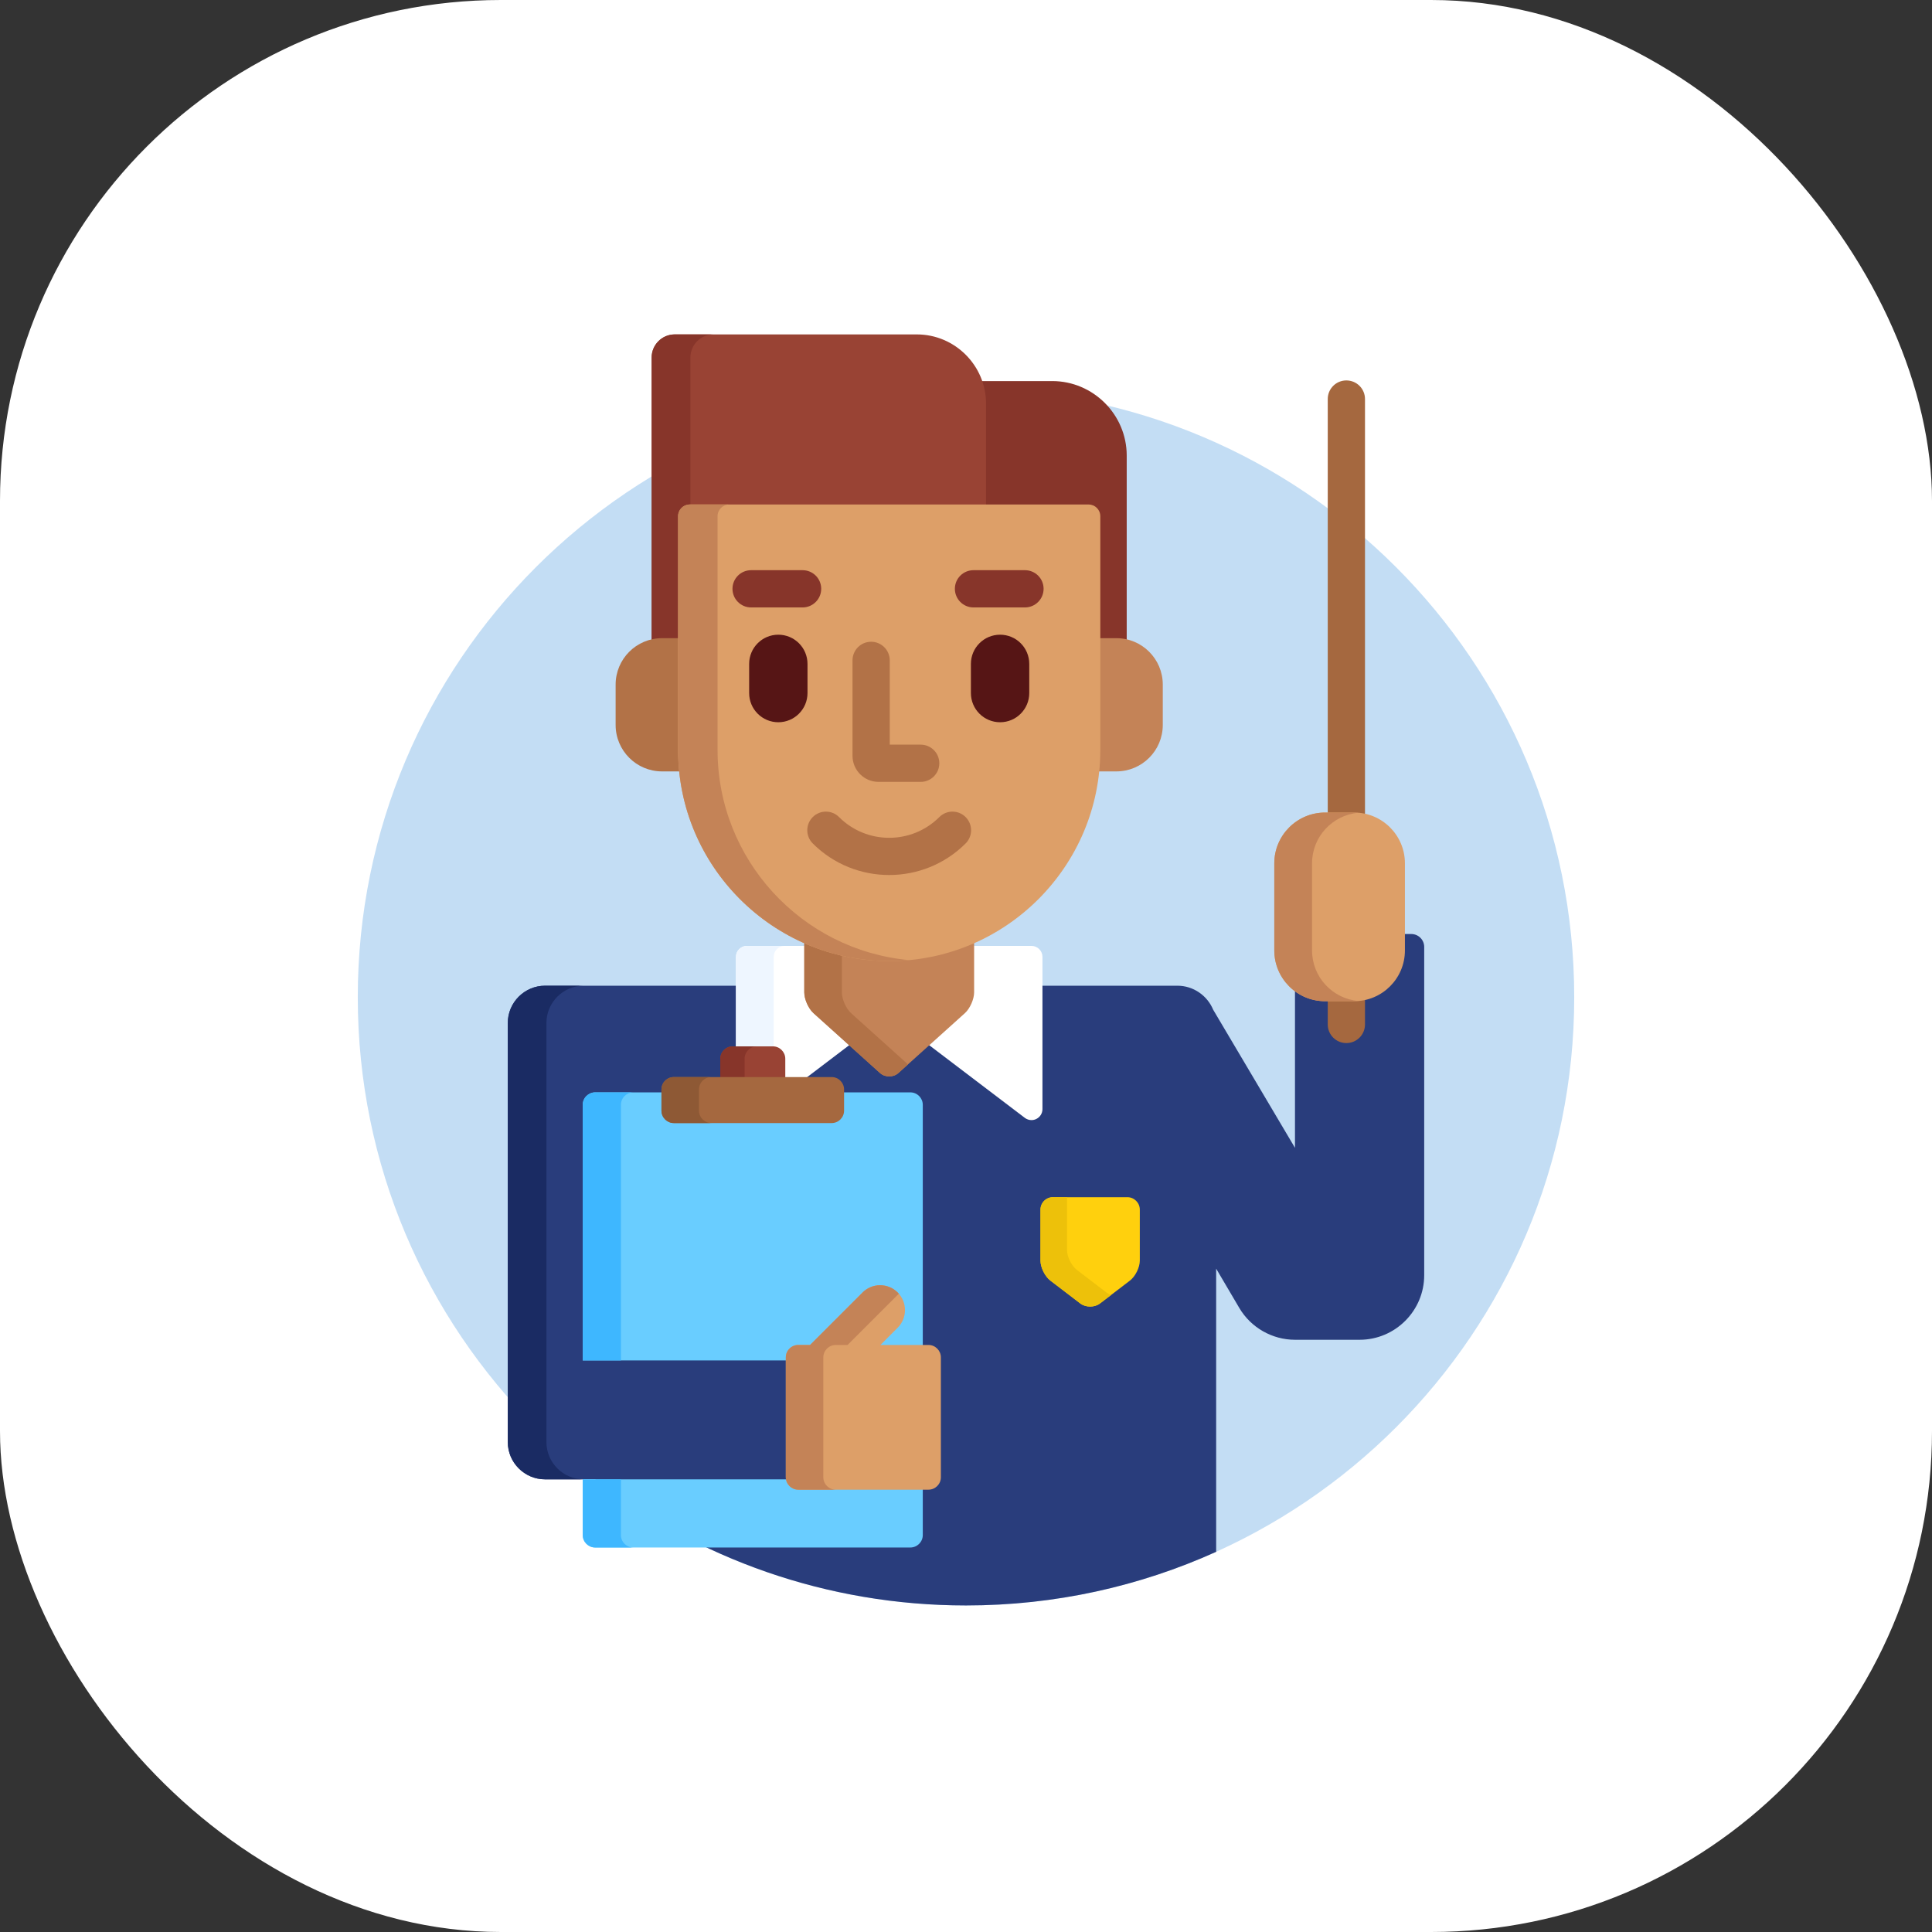 <svg width="54" height="54" viewBox="0 0 54 54" fill="none" xmlns="http://www.w3.org/2000/svg">
<rect x="0" y="0" width="54" height="54" fill="#333333" stroke="none"/>
<rect width="54" height="54" rx="14" fill="white"/>
<path d="M44 27.873C44 37.262 36.389 44.873 27 44.873C17.611 44.873 10 37.262 10 27.873C10 18.485 17.611 10.873 27 10.873C36.389 10.873 44 18.485 44 27.873Z" fill="#C3DDF4"/>
<path d="M39.445 26.106H39.198V26.565C39.198 27.309 38.592 27.915 37.848 27.915H37.037C36.718 27.915 36.426 27.803 36.195 27.618V32.082L33.909 28.223C33.746 27.829 33.358 27.551 32.908 27.551H29.067V31C29.067 31.091 29.017 31.173 28.936 31.213C28.903 31.229 28.867 31.238 28.83 31.238C28.779 31.238 28.728 31.221 28.687 31.189L25.97 29.125L25.065 29.94C25.009 29.99 24.934 30.018 24.854 30.018C24.773 30.018 24.698 29.99 24.642 29.94L23.737 29.125L22.357 30.173H23.245C23.398 30.173 23.523 30.298 23.523 30.451V31.043C23.523 31.197 23.398 31.321 23.245 31.321H18.836C18.682 31.321 18.558 31.197 18.558 31.043V30.451C18.558 30.298 18.682 30.173 18.836 30.173H20.202V29.593C20.202 29.44 20.326 29.316 20.479 29.316H20.639V27.551H15.234C14.662 27.551 14.193 28.019 14.193 28.592V40.307C14.193 40.88 14.662 41.348 15.234 41.348H16.637C19.505 43.558 23.099 44.873 27 44.873C29.492 44.873 31.859 44.337 33.992 43.374V35.459L34.639 36.558C34.962 37.106 35.558 37.447 36.195 37.447H38.001C38.996 37.447 39.807 36.637 39.807 35.641V26.467C39.807 26.268 39.645 26.106 39.445 26.106Z" fill="#293D7C"/>
<path d="M21.601 29.316C21.755 29.316 21.879 29.44 21.879 29.593V30.173H22.472L23.79 29.172L22.784 28.266C22.657 28.151 22.549 27.91 22.549 27.738V26.438H20.877C20.707 26.438 20.57 26.576 20.57 26.745V29.316H21.601V29.316Z" fill="white"/>
<path d="M28.83 26.438H27.157V27.738C27.157 27.91 27.05 28.151 26.922 28.266L25.917 29.172L28.645 31.245C28.699 31.286 28.765 31.307 28.83 31.307C28.877 31.307 28.923 31.297 28.966 31.275C29.071 31.223 29.137 31.117 29.137 31V26.745C29.137 26.576 28.999 26.438 28.83 26.438Z" fill="white"/>
<path d="M21.601 29.316C21.61 29.316 21.617 29.318 21.625 29.318V26.745C21.625 26.576 21.762 26.438 21.931 26.438H20.877C20.707 26.438 20.57 26.576 20.57 26.745V29.316H21.601Z" fill="#EEF6FF"/>
<path d="M21.949 30.173V29.593C21.949 29.402 21.793 29.246 21.602 29.246H20.479C20.288 29.246 20.132 29.402 20.132 29.593V30.173H21.949Z" fill="#994334"/>
<path d="M20.812 30.173V29.593C20.812 29.402 20.968 29.246 21.159 29.246H20.479C20.288 29.246 20.132 29.402 20.132 29.593V30.173H20.812Z" fill="#87352A"/>
<path d="M24.854 26.792C24.027 26.792 23.221 26.617 22.48 26.286V27.738C22.48 27.929 22.596 28.19 22.738 28.318L24.596 29.991C24.738 30.119 24.97 30.119 25.111 29.991L26.969 28.318C27.111 28.19 27.227 27.929 27.227 27.738V26.286C26.486 26.617 25.68 26.792 24.854 26.792Z" fill="#C48357"/>
<path d="M23.531 27.738V26.639C23.166 26.554 22.815 26.435 22.48 26.285V27.738C22.48 27.929 22.596 28.19 22.738 28.318L24.596 29.991C24.738 30.119 24.97 30.119 25.111 29.991L25.379 29.75L23.788 28.318C23.647 28.19 23.531 27.929 23.531 27.738Z" fill="#B27247"/>
<path d="M29.41 10.651H27.379C27.448 10.849 27.485 11.06 27.485 11.28V14.171H30.427C30.569 14.171 30.685 14.286 30.685 14.428V17.906H31.202C31.302 17.906 31.399 17.919 31.492 17.942V12.733C31.492 11.588 30.555 10.651 29.41 10.651Z" fill="#87352A"/>
<path d="M18.504 17.906H19.021V14.428C19.021 14.287 19.137 14.171 19.28 14.171H27.56V11.281C27.56 10.217 26.69 9.347 25.626 9.347H18.859C18.504 9.347 18.214 9.637 18.214 9.991V17.942C18.307 17.92 18.404 17.906 18.504 17.906Z" fill="#994334"/>
<path d="M18.504 17.906H19.021V14.428C19.021 14.287 19.137 14.171 19.28 14.171H19.297V9.991C19.297 9.637 19.587 9.347 19.942 9.347H18.859C18.504 9.347 18.214 9.637 18.214 9.991V17.942C18.307 17.92 18.404 17.906 18.504 17.906Z" fill="#87352A"/>
<path d="M19.022 20.961V17.837H18.505C17.788 17.837 17.207 18.418 17.207 19.135V20.263C17.207 20.98 17.788 21.561 18.505 21.561H19.053C19.033 21.364 19.022 21.164 19.022 20.961Z" fill="#B27247"/>
<path d="M31.202 17.837H30.685V20.961C30.685 21.164 30.674 21.364 30.654 21.561H31.202C31.919 21.561 32.5 20.98 32.5 20.263V19.134C32.5 18.418 31.919 17.837 31.202 17.837Z" fill="#C48357"/>
<path d="M24.854 26.862C21.6 26.862 18.953 24.215 18.953 20.961V14.428C18.953 14.248 19.099 14.101 19.28 14.101H30.427C30.608 14.101 30.754 14.248 30.754 14.428V20.961C30.754 24.215 28.107 26.862 24.854 26.862Z" fill="#DD9F68"/>
<path d="M20.056 20.961V14.428C20.056 14.248 20.202 14.101 20.383 14.101H19.28C19.099 14.101 18.953 14.248 18.953 14.428V20.961C18.953 24.215 21.6 26.862 24.854 26.862C25.04 26.862 25.223 26.852 25.405 26.835C22.409 26.556 20.056 24.029 20.056 20.961Z" fill="#C48357"/>
<path d="M22.57 19.371C22.57 19.822 22.204 20.187 21.754 20.187C21.304 20.187 20.939 19.822 20.939 19.371V18.556C20.939 18.105 21.304 17.74 21.754 17.74C22.204 17.74 22.57 18.105 22.57 18.556V19.371Z" fill="#561515"/>
<path d="M28.768 19.371C28.768 19.822 28.403 20.187 27.953 20.187C27.502 20.187 27.137 19.822 27.137 19.371V18.556C27.137 18.105 27.502 17.74 27.953 17.74C28.403 17.74 28.768 18.105 28.768 18.556V19.371Z" fill="#561515"/>
<path d="M24.853 24.457C24.079 24.457 23.305 24.163 22.716 23.574C22.513 23.37 22.513 23.041 22.716 22.838C22.919 22.634 23.249 22.634 23.452 22.838C24.225 23.61 25.481 23.61 26.254 22.838C26.457 22.634 26.787 22.634 26.99 22.838C27.193 23.041 27.193 23.371 26.99 23.574C26.401 24.163 25.627 24.457 24.853 24.457Z" fill="#B27247"/>
<path d="M25.734 21.854H24.556C24.154 21.854 23.828 21.527 23.828 21.125V18.457C23.828 18.17 24.061 17.937 24.348 17.937C24.635 17.937 24.869 18.17 24.869 18.457V20.813H25.734C26.021 20.813 26.254 21.046 26.254 21.333C26.254 21.621 26.021 21.854 25.734 21.854Z" fill="#B27247"/>
<path d="M22.433 16.978H20.993C20.706 16.978 20.473 16.744 20.473 16.457C20.473 16.17 20.706 15.937 20.993 15.937H22.433C22.72 15.937 22.953 16.17 22.953 16.457C22.953 16.744 22.72 16.978 22.433 16.978Z" fill="#87352A"/>
<path d="M28.648 16.978H27.209C26.922 16.978 26.689 16.744 26.689 16.457C26.689 16.17 26.922 15.937 27.209 15.937H28.648C28.936 15.937 29.169 16.17 29.169 16.457C29.169 16.744 28.936 16.978 28.648 16.978Z" fill="#87352A"/>
<path d="M22.033 37.938C22.033 37.785 22.158 37.661 22.311 37.661H22.67L24.158 36.174C24.275 36.056 24.432 35.992 24.599 35.992C24.767 35.992 24.923 36.056 25.041 36.174C25.287 36.42 25.287 36.816 25.043 37.059L24.441 37.661H25.792V30.879C25.792 30.689 25.636 30.532 25.445 30.532H23.523V31.043C23.523 31.196 23.398 31.321 23.245 31.321H18.835C18.682 31.321 18.558 31.196 18.558 31.043V30.532H16.635C16.444 30.532 16.288 30.689 16.288 30.879V38.025H22.033V37.938Z" fill="#69CDFF"/>
<path d="M22.311 41.568C22.178 41.568 22.066 41.473 22.039 41.348H16.288V42.906C16.288 43.097 16.444 43.253 16.635 43.253H25.445C25.636 43.253 25.792 43.097 25.792 42.906V41.568H22.311Z" fill="#69CDFF"/>
<path d="M17.355 38.025V30.879C17.355 30.689 17.511 30.532 17.702 30.532H16.635C16.444 30.532 16.288 30.689 16.288 30.879V38.025H17.355Z" fill="#3EB7FF"/>
<path d="M17.355 42.906V41.348H16.288V42.906C16.288 43.097 16.444 43.253 16.635 43.253H17.702C17.511 43.253 17.355 43.097 17.355 42.906Z" fill="#3EB7FF"/>
<path d="M23.592 31.043C23.592 31.234 23.436 31.39 23.245 31.39H18.835C18.644 31.39 18.488 31.234 18.488 31.043V30.451C18.488 30.26 18.644 30.104 18.835 30.104H23.245C23.436 30.104 23.592 30.26 23.592 30.451V31.043Z" fill="#A5683F"/>
<path d="M19.537 31.043V30.451C19.537 30.26 19.693 30.104 19.884 30.104H18.835C18.644 30.104 18.488 30.26 18.488 30.451V31.043C18.488 31.234 18.644 31.39 18.835 31.39H19.884C19.693 31.39 19.537 31.234 19.537 31.043Z" fill="#8E5935"/>
<path d="M37.848 22.78C37.952 22.78 38.054 22.793 38.152 22.816V11.153C38.152 10.865 37.919 10.633 37.631 10.633C37.344 10.633 37.111 10.865 37.111 11.153V22.78H37.848Z" fill="#A5683F"/>
<path d="M37.848 27.915H37.111V28.634C37.111 28.922 37.344 29.154 37.631 29.154C37.919 29.154 38.152 28.922 38.152 28.634V27.879C38.054 27.901 37.952 27.915 37.848 27.915Z" fill="#A5683F"/>
<path d="M37.037 27.984C36.253 27.984 35.617 27.349 35.617 26.564V24.13C35.617 23.347 36.253 22.711 37.037 22.711H37.848C38.633 22.711 39.268 23.347 39.268 24.13V26.564C39.268 27.349 38.633 27.984 37.848 27.984H37.037Z" fill="#DD9F68"/>
<path d="M36.672 26.564V24.13C36.672 23.387 37.243 22.779 37.97 22.717C37.929 22.713 37.889 22.711 37.848 22.711H37.037C36.253 22.711 35.617 23.347 35.617 24.13V26.564C35.617 27.349 36.253 27.984 37.037 27.984H37.848C37.889 27.984 37.93 27.982 37.97 27.978C37.243 27.916 36.672 27.307 36.672 26.564Z" fill="#C48357"/>
<path d="M25.951 37.592H24.609L25.092 37.108C25.362 36.839 25.362 36.397 25.092 36.127L25.09 36.125C24.82 35.855 24.379 35.855 24.109 36.125L22.642 37.592H22.311C22.12 37.592 21.964 37.748 21.964 37.939V41.29C21.964 41.481 22.12 41.637 22.311 41.637H25.951C26.142 41.637 26.298 41.481 26.298 41.29V37.939C26.298 37.748 26.142 37.592 25.951 37.592Z" fill="#DD9F68"/>
<path d="M23.012 41.29V37.939C23.012 37.748 23.169 37.592 23.36 37.592H23.69L25.122 36.16C25.112 36.149 25.103 36.138 25.092 36.127L25.09 36.125C24.82 35.855 24.378 35.855 24.109 36.125L22.642 37.592H22.311C22.12 37.592 21.964 37.748 21.964 37.939V41.29C21.964 41.481 22.12 41.637 22.311 41.637H23.36C23.169 41.637 23.012 41.481 23.012 41.29Z" fill="#C48357"/>
<path d="M29.082 33.809C29.082 33.618 29.238 33.462 29.429 33.462H31.511C31.701 33.462 31.858 33.618 31.858 33.809V35.236C31.858 35.426 31.733 35.677 31.582 35.793L30.745 36.432C30.594 36.548 30.346 36.548 30.194 36.432L29.358 35.793C29.206 35.677 29.082 35.426 29.082 35.236V33.809Z" fill="#FFD00D"/>
<path d="M30.936 36.134L30.1 35.495C29.949 35.379 29.824 35.128 29.824 34.937V33.51C29.824 33.494 29.827 33.478 29.829 33.462H29.429C29.238 33.462 29.082 33.618 29.082 33.809V35.236C29.082 35.426 29.206 35.677 29.358 35.793L30.194 36.432C30.346 36.548 30.594 36.548 30.745 36.432L31.056 36.195C31.012 36.181 30.972 36.161 30.936 36.134Z" fill="#EDC10A"/>
<path d="M15.273 40.307V28.592C15.273 28.019 15.741 27.551 16.314 27.551H15.234C14.662 27.551 14.193 28.019 14.193 28.592V40.307C14.193 40.88 14.662 41.348 15.234 41.348H16.314C15.741 41.348 15.273 40.88 15.273 40.307Z" fill="#1A2B63"/>
</svg>
